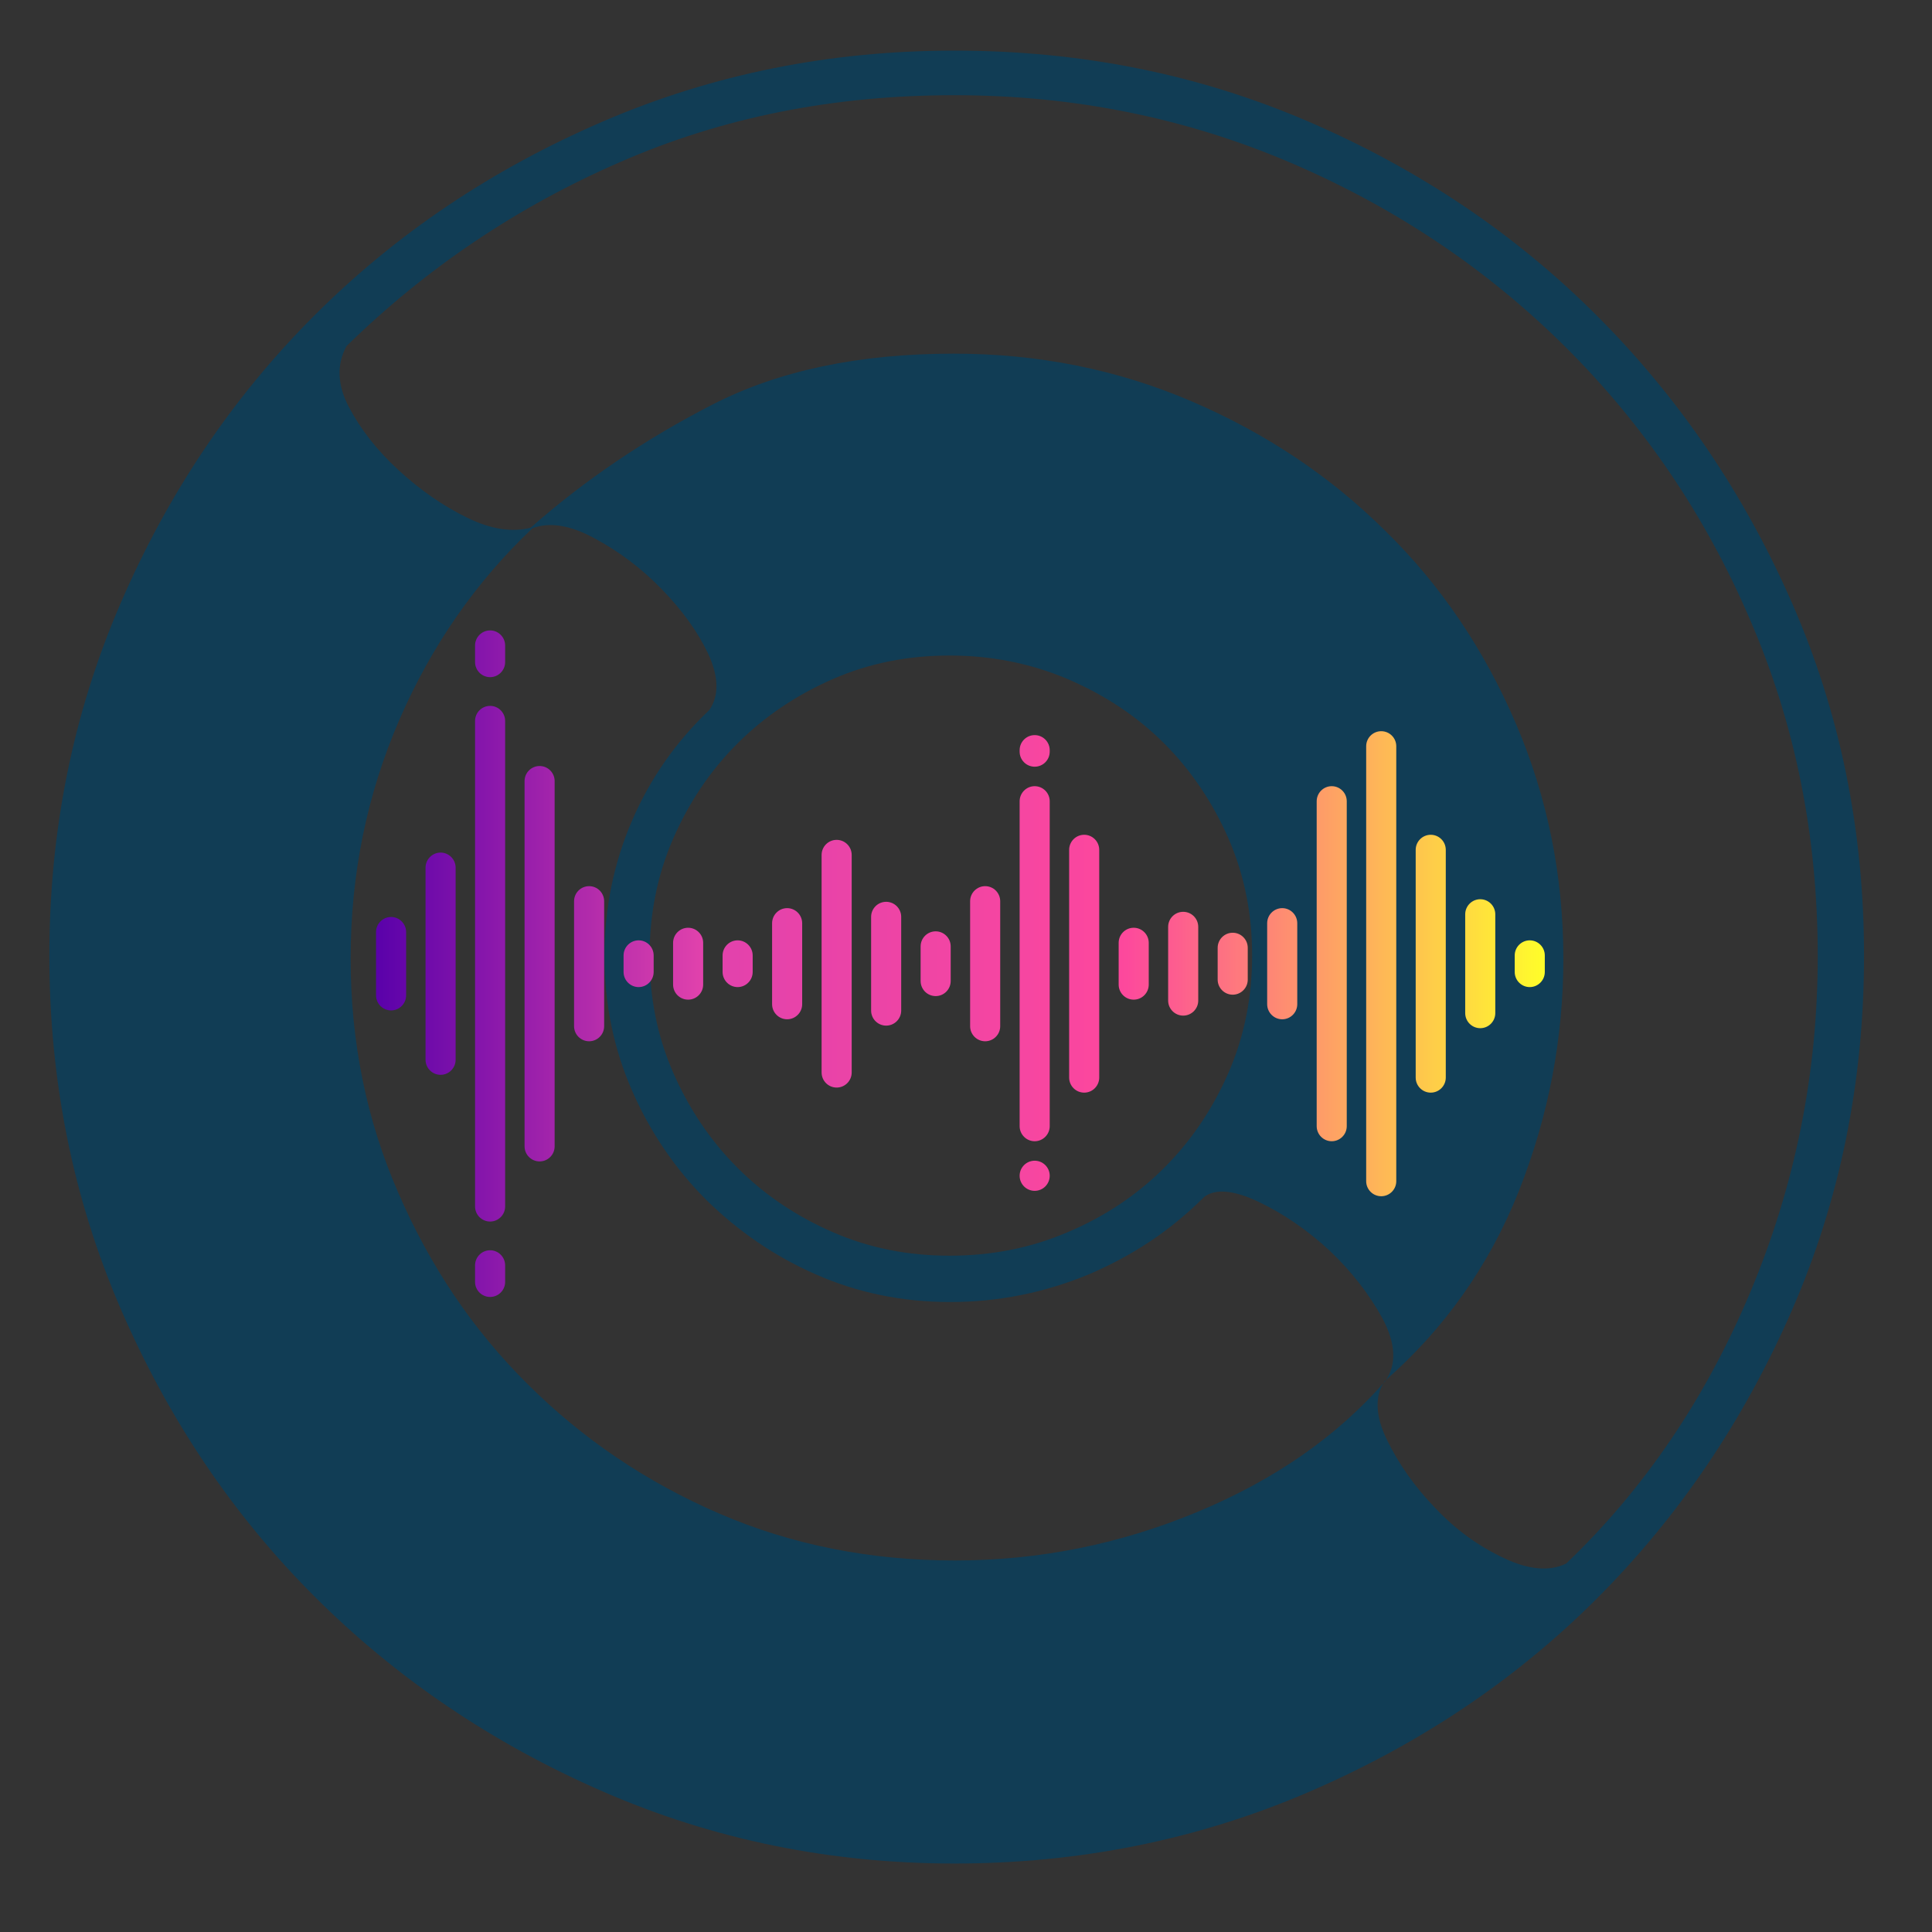 <svg xmlns="http://www.w3.org/2000/svg" xmlns:xlink="http://www.w3.org/1999/xlink" width="200" zoomAndPan="magnify" viewBox="0 0 150 150" height="200" preserveAspectRatio="xMidYMid meet" version="1.0"><rect x="0" y="0" width="150" height="150" fill="#333333" stroke="none"/><defs><clipPath id="76fe38f392"><path d="M 3.812 3.93 L 144.812 3.93 L 144.812 144.93 L 3.812 144.93 Z M 3.812 3.93 " clip-rule="nonzero"/></clipPath><clipPath id="c0f0c4aeb5"><path d="M 29.195 48.945 L 119.938 48.945 L 119.938 100.695 L 29.195 100.695 Z M 29.195 48.945 " clip-rule="nonzero"/></clipPath><clipPath id="e8b0a8fa80"><path d="M 118.77 76.637 C 119.414 76.637 119.938 76.109 119.938 75.465 L 119.938 74.18 C 119.938 73.535 119.414 73.008 118.77 73.008 C 118.125 73.008 117.602 73.535 117.602 74.18 L 117.602 75.465 C 117.602 76.109 118.125 76.637 118.77 76.637 Z M 114.926 79.828 C 115.574 79.828 116.094 79.301 116.094 78.656 L 116.094 70.988 C 116.094 70.344 115.574 69.816 114.926 69.816 C 114.281 69.816 113.758 70.344 113.758 70.988 L 113.758 78.656 C 113.758 79.301 114.281 79.828 114.926 79.828 Z M 111.082 84.832 C 111.727 84.832 112.25 84.309 112.25 83.66 L 112.25 65.984 C 112.25 65.336 111.727 64.812 111.082 64.812 C 110.438 64.812 109.914 65.336 109.914 65.984 L 109.914 83.66 C 109.914 84.309 110.438 84.832 111.082 84.832 Z M 107.238 92.875 C 107.883 92.875 108.406 92.352 108.406 91.707 L 108.406 57.938 C 108.406 57.293 107.883 56.77 107.238 56.77 C 106.594 56.77 106.07 57.293 106.07 57.938 L 106.07 91.707 C 106.07 92.352 106.594 92.875 107.238 92.875 Z M 103.395 88.605 C 104.039 88.605 104.562 88.078 104.562 87.434 L 104.562 62.211 C 104.562 61.566 104.039 61.039 103.395 61.039 C 102.75 61.039 102.227 61.566 102.227 62.211 L 102.227 87.434 C 102.227 88.078 102.75 88.605 103.395 88.605 Z M 99.551 79.137 C 100.195 79.137 100.719 78.609 100.719 77.965 L 100.719 71.68 C 100.719 71.035 100.195 70.508 99.551 70.508 C 98.906 70.508 98.383 71.035 98.383 71.68 L 98.383 77.965 C 98.383 78.609 98.906 79.137 99.551 79.137 Z M 95.707 77.227 C 96.352 77.227 96.875 76.703 96.875 76.055 L 96.875 73.59 C 96.875 72.941 96.352 72.418 95.707 72.418 C 95.062 72.418 94.539 72.941 94.539 73.59 L 94.539 76.055 C 94.539 76.703 95.062 77.227 95.707 77.227 Z M 91.863 78.852 C 92.508 78.852 93.031 78.328 93.031 77.684 L 93.031 71.961 C 93.031 71.316 92.508 70.793 91.863 70.793 C 91.219 70.793 90.695 71.316 90.695 71.961 L 90.695 77.684 C 90.695 78.328 91.219 78.852 91.863 78.852 Z M 88.02 77.613 C 88.664 77.613 89.188 77.09 89.188 76.441 L 89.188 73.203 C 89.188 72.555 88.664 72.031 88.02 72.031 C 87.375 72.031 86.852 72.555 86.852 73.203 L 86.852 76.441 C 86.852 77.09 87.375 77.613 88.02 77.613 Z M 84.176 84.832 C 84.82 84.832 85.344 84.309 85.344 83.66 L 85.344 65.984 C 85.344 65.336 84.82 64.812 84.176 64.812 C 83.531 64.812 83.008 65.336 83.008 65.984 L 83.008 83.66 C 83.008 84.309 83.531 84.832 84.176 84.832 Z M 80.332 88.605 C 80.977 88.605 81.5 88.078 81.5 87.434 L 81.5 62.211 C 81.5 61.566 80.977 61.039 80.332 61.039 C 79.688 61.039 79.164 61.566 79.164 62.211 L 79.164 87.434 C 79.164 88.078 79.688 88.605 80.332 88.605 Z M 76.488 80.844 C 77.133 80.844 77.656 80.32 77.656 79.672 L 77.656 69.973 C 77.656 69.324 77.133 68.801 76.488 68.801 C 75.844 68.801 75.32 69.324 75.32 69.973 L 75.32 79.672 C 75.32 80.32 75.844 80.844 76.488 80.844 Z M 72.645 77.336 C 73.289 77.336 73.812 76.812 73.812 76.164 L 73.812 73.48 C 73.812 72.832 73.289 72.309 72.645 72.309 C 72 72.309 71.477 72.832 71.477 73.48 L 71.477 76.164 C 71.477 76.812 72 77.336 72.645 77.336 Z M 68.801 79.629 C 69.445 79.629 69.969 79.105 69.969 78.457 L 69.969 71.188 C 69.969 70.539 69.445 70.016 68.801 70.016 C 68.156 70.016 67.633 70.539 67.633 71.188 L 67.633 78.457 C 67.633 79.105 68.156 79.629 68.801 79.629 Z M 64.957 84.438 C 65.602 84.438 66.125 83.914 66.125 83.266 L 66.125 66.379 C 66.125 65.73 65.602 65.207 64.957 65.207 C 64.312 65.207 63.789 65.73 63.789 66.379 L 63.789 83.266 C 63.789 83.914 64.312 84.438 64.957 84.438 Z M 61.113 79.137 C 61.758 79.137 62.281 78.609 62.281 77.965 L 62.281 71.68 C 62.281 71.035 61.758 70.508 61.113 70.508 C 60.469 70.508 59.945 71.035 59.945 71.68 L 59.945 77.965 C 59.945 78.609 60.469 79.137 61.113 79.137 Z M 57.27 76.637 C 57.914 76.637 58.438 76.109 58.438 75.465 L 58.438 74.18 C 58.438 73.535 57.914 73.008 57.27 73.008 C 56.625 73.008 56.102 73.535 56.102 74.18 L 56.102 75.465 C 56.102 76.109 56.625 76.637 57.27 76.637 Z M 53.426 77.613 C 54.07 77.613 54.594 77.09 54.594 76.441 L 54.594 73.203 C 54.594 72.555 54.07 72.031 53.426 72.031 C 52.781 72.031 52.258 72.555 52.258 73.203 L 52.258 76.441 C 52.258 77.09 52.781 77.613 53.426 77.613 Z M 38.051 100.695 C 38.695 100.695 39.219 100.172 39.219 99.527 L 39.219 98.242 C 39.219 97.598 38.695 97.07 38.051 97.07 C 37.406 97.07 36.883 97.598 36.883 98.242 L 36.883 99.527 C 36.883 100.172 37.406 100.695 38.051 100.695 Z M 80.332 92.457 C 80.977 92.457 81.5 91.934 81.5 91.285 C 81.5 90.641 80.977 90.117 80.332 90.117 C 79.688 90.117 79.164 90.641 79.164 91.285 C 79.164 91.934 79.688 92.457 80.332 92.457 Z M 80.332 59.527 C 80.977 59.527 81.5 59.004 81.5 58.359 L 81.5 58.246 C 81.5 57.598 80.977 57.074 80.332 57.074 C 79.688 57.074 79.164 57.598 79.164 58.246 L 79.164 58.359 C 79.164 59.004 79.688 59.527 80.332 59.527 Z M 38.051 52.574 C 38.695 52.574 39.219 52.047 39.219 51.402 L 39.219 50.117 C 39.219 49.473 38.695 48.945 38.051 48.945 C 37.406 48.945 36.883 49.473 36.883 50.117 L 36.883 51.402 C 36.883 52.047 37.406 52.574 38.051 52.574 Z M 49.582 76.637 C 50.227 76.637 50.75 76.109 50.75 75.465 L 50.75 74.18 C 50.75 73.535 50.227 73.008 49.582 73.008 C 48.938 73.008 48.414 73.535 48.414 74.18 L 48.414 75.465 C 48.414 76.109 48.938 76.637 49.582 76.637 Z M 45.738 80.844 C 46.383 80.844 46.906 80.32 46.906 79.672 L 46.906 69.973 C 46.906 69.324 46.383 68.801 45.738 68.801 C 45.094 68.801 44.57 69.324 44.57 69.973 L 44.57 79.672 C 44.57 80.32 45.094 80.844 45.738 80.844 Z M 41.895 90.172 C 42.539 90.172 43.062 89.648 43.062 89.004 L 43.062 60.641 C 43.062 59.996 42.539 59.473 41.895 59.473 C 41.25 59.473 40.727 59.996 40.727 60.641 L 40.727 89.004 C 40.727 89.648 41.25 90.172 41.895 90.172 Z M 38.051 94.84 C 38.695 94.84 39.219 94.316 39.219 93.668 L 39.219 55.977 C 39.219 55.328 38.695 54.805 38.051 54.805 C 37.406 54.805 36.883 55.328 36.883 55.977 L 36.883 93.668 C 36.883 94.316 37.406 94.84 38.051 94.84 Z M 34.207 83.449 C 34.852 83.449 35.375 82.922 35.375 82.277 L 35.375 67.367 C 35.375 66.723 34.852 66.195 34.207 66.195 C 33.562 66.195 33.039 66.723 33.039 67.367 L 33.039 82.277 C 33.039 82.922 33.562 83.449 34.207 83.449 Z M 29.195 77.277 L 29.195 72.367 C 29.195 71.723 29.719 71.195 30.363 71.195 C 31.008 71.195 31.531 71.723 31.531 72.367 L 31.531 77.277 C 31.531 77.922 31.008 78.449 30.363 78.449 C 29.719 78.449 29.195 77.922 29.195 77.277 Z M 29.195 77.277 " clip-rule="nonzero"/></clipPath><clipPath id="7e686f0618"><path d="M 118.77 76.637 C 119.414 76.637 119.938 76.109 119.938 75.465 L 119.938 74.18 C 119.938 73.535 119.414 73.008 118.77 73.008 C 118.125 73.008 117.602 73.535 117.602 74.18 L 117.602 75.465 C 117.602 76.109 118.125 76.637 118.77 76.637 Z M 114.926 79.828 C 115.574 79.828 116.094 79.301 116.094 78.656 L 116.094 70.988 C 116.094 70.344 115.574 69.816 114.926 69.816 C 114.281 69.816 113.758 70.344 113.758 70.988 L 113.758 78.656 C 113.758 79.301 114.281 79.828 114.926 79.828 Z M 111.082 84.832 C 111.727 84.832 112.25 84.309 112.25 83.66 L 112.25 65.984 C 112.25 65.336 111.727 64.812 111.082 64.812 C 110.438 64.812 109.914 65.336 109.914 65.984 L 109.914 83.66 C 109.914 84.309 110.438 84.832 111.082 84.832 Z M 107.238 92.875 C 107.883 92.875 108.406 92.352 108.406 91.707 L 108.406 57.938 C 108.406 57.293 107.883 56.77 107.238 56.77 C 106.594 56.77 106.07 57.293 106.07 57.938 L 106.07 91.707 C 106.07 92.352 106.594 92.875 107.238 92.875 Z M 103.395 88.605 C 104.039 88.605 104.562 88.078 104.562 87.434 L 104.562 62.211 C 104.562 61.566 104.039 61.039 103.395 61.039 C 102.75 61.039 102.227 61.566 102.227 62.211 L 102.227 87.434 C 102.227 88.078 102.75 88.605 103.395 88.605 Z M 99.551 79.137 C 100.195 79.137 100.719 78.609 100.719 77.965 L 100.719 71.68 C 100.719 71.035 100.195 70.508 99.551 70.508 C 98.906 70.508 98.383 71.035 98.383 71.68 L 98.383 77.965 C 98.383 78.609 98.906 79.137 99.551 79.137 Z M 95.707 77.227 C 96.352 77.227 96.875 76.703 96.875 76.055 L 96.875 73.59 C 96.875 72.941 96.352 72.418 95.707 72.418 C 95.062 72.418 94.539 72.941 94.539 73.59 L 94.539 76.055 C 94.539 76.703 95.062 77.227 95.707 77.227 Z M 91.863 78.852 C 92.508 78.852 93.031 78.328 93.031 77.684 L 93.031 71.961 C 93.031 71.316 92.508 70.793 91.863 70.793 C 91.219 70.793 90.695 71.316 90.695 71.961 L 90.695 77.684 C 90.695 78.328 91.219 78.852 91.863 78.852 Z M 88.02 77.613 C 88.664 77.613 89.188 77.09 89.188 76.441 L 89.188 73.203 C 89.188 72.555 88.664 72.031 88.02 72.031 C 87.375 72.031 86.852 72.555 86.852 73.203 L 86.852 76.441 C 86.852 77.09 87.375 77.613 88.02 77.613 Z M 84.176 84.832 C 84.82 84.832 85.344 84.309 85.344 83.66 L 85.344 65.984 C 85.344 65.336 84.82 64.812 84.176 64.812 C 83.531 64.812 83.008 65.336 83.008 65.984 L 83.008 83.66 C 83.008 84.309 83.531 84.832 84.176 84.832 Z M 80.332 88.605 C 80.977 88.605 81.5 88.078 81.5 87.434 L 81.5 62.211 C 81.5 61.566 80.977 61.039 80.332 61.039 C 79.688 61.039 79.164 61.566 79.164 62.211 L 79.164 87.434 C 79.164 88.078 79.688 88.605 80.332 88.605 Z M 76.488 80.844 C 77.133 80.844 77.656 80.32 77.656 79.672 L 77.656 69.973 C 77.656 69.324 77.133 68.801 76.488 68.801 C 75.844 68.801 75.32 69.324 75.32 69.973 L 75.32 79.672 C 75.32 80.32 75.844 80.844 76.488 80.844 Z M 72.645 77.336 C 73.289 77.336 73.812 76.812 73.812 76.164 L 73.812 73.48 C 73.812 72.832 73.289 72.309 72.645 72.309 C 72 72.309 71.477 72.832 71.477 73.48 L 71.477 76.164 C 71.477 76.812 72 77.336 72.645 77.336 Z M 68.801 79.629 C 69.445 79.629 69.969 79.105 69.969 78.457 L 69.969 71.188 C 69.969 70.539 69.445 70.016 68.801 70.016 C 68.156 70.016 67.633 70.539 67.633 71.188 L 67.633 78.457 C 67.633 79.105 68.156 79.629 68.801 79.629 Z M 64.957 84.438 C 65.602 84.438 66.125 83.914 66.125 83.266 L 66.125 66.379 C 66.125 65.73 65.602 65.207 64.957 65.207 C 64.312 65.207 63.789 65.73 63.789 66.379 L 63.789 83.266 C 63.789 83.914 64.312 84.438 64.957 84.438 Z M 61.113 79.137 C 61.758 79.137 62.281 78.609 62.281 77.965 L 62.281 71.68 C 62.281 71.035 61.758 70.508 61.113 70.508 C 60.469 70.508 59.945 71.035 59.945 71.68 L 59.945 77.965 C 59.945 78.609 60.469 79.137 61.113 79.137 Z M 57.27 76.637 C 57.914 76.637 58.438 76.109 58.438 75.465 L 58.438 74.18 C 58.438 73.535 57.914 73.008 57.27 73.008 C 56.625 73.008 56.102 73.535 56.102 74.18 L 56.102 75.465 C 56.102 76.109 56.625 76.637 57.27 76.637 Z M 53.426 77.613 C 54.07 77.613 54.594 77.09 54.594 76.441 L 54.594 73.203 C 54.594 72.555 54.07 72.031 53.426 72.031 C 52.781 72.031 52.258 72.555 52.258 73.203 L 52.258 76.441 C 52.258 77.09 52.781 77.613 53.426 77.613 Z M 38.051 100.695 C 38.695 100.695 39.219 100.172 39.219 99.527 L 39.219 98.242 C 39.219 97.598 38.695 97.07 38.051 97.07 C 37.406 97.07 36.883 97.598 36.883 98.242 L 36.883 99.527 C 36.883 100.172 37.406 100.695 38.051 100.695 Z M 80.332 92.457 C 80.977 92.457 81.5 91.934 81.5 91.285 C 81.5 90.641 80.977 90.117 80.332 90.117 C 79.688 90.117 79.164 90.641 79.164 91.285 C 79.164 91.934 79.688 92.457 80.332 92.457 Z M 80.332 59.527 C 80.977 59.527 81.5 59.004 81.5 58.359 L 81.5 58.246 C 81.5 57.598 80.977 57.074 80.332 57.074 C 79.688 57.074 79.164 57.598 79.164 58.246 L 79.164 58.359 C 79.164 59.004 79.688 59.527 80.332 59.527 Z M 38.051 52.574 C 38.695 52.574 39.219 52.047 39.219 51.402 L 39.219 50.117 C 39.219 49.473 38.695 48.945 38.051 48.945 C 37.406 48.945 36.883 49.473 36.883 50.117 L 36.883 51.402 C 36.883 52.047 37.406 52.574 38.051 52.574 Z M 49.582 76.637 C 50.227 76.637 50.75 76.109 50.75 75.465 L 50.75 74.18 C 50.75 73.535 50.227 73.008 49.582 73.008 C 48.938 73.008 48.414 73.535 48.414 74.18 L 48.414 75.465 C 48.414 76.109 48.938 76.637 49.582 76.637 Z M 45.738 80.844 C 46.383 80.844 46.906 80.32 46.906 79.672 L 46.906 69.973 C 46.906 69.324 46.383 68.801 45.738 68.801 C 45.094 68.801 44.57 69.324 44.57 69.973 L 44.57 79.672 C 44.57 80.32 45.094 80.844 45.738 80.844 Z M 41.895 90.172 C 42.539 90.172 43.062 89.648 43.062 89.004 L 43.062 60.641 C 43.062 59.996 42.539 59.473 41.895 59.473 C 41.25 59.473 40.727 59.996 40.727 60.641 L 40.727 89.004 C 40.727 89.648 41.25 90.172 41.895 90.172 Z M 38.051 94.84 C 38.695 94.84 39.219 94.316 39.219 93.668 L 39.219 55.977 C 39.219 55.328 38.695 54.805 38.051 54.805 C 37.406 54.805 36.883 55.328 36.883 55.977 L 36.883 93.668 C 36.883 94.316 37.406 94.84 38.051 94.84 Z M 34.207 83.449 C 34.852 83.449 35.375 82.922 35.375 82.277 L 35.375 67.367 C 35.375 66.723 34.852 66.195 34.207 66.195 C 33.562 66.195 33.039 66.723 33.039 67.367 L 33.039 82.277 C 33.039 82.922 33.562 83.449 34.207 83.449 Z M 29.195 77.277 L 29.195 72.367 C 29.195 71.723 29.719 71.195 30.363 71.195 C 31.008 71.195 31.531 71.723 31.531 72.367 L 31.531 77.277 C 31.531 77.922 31.008 78.449 30.363 78.449 C 29.719 78.449 29.195 77.922 29.195 77.277 " clip-rule="nonzero"/></clipPath><linearGradient x1="-0" gradientTransform="matrix(90.743, 0, 0, 90.988, 29.195, 74.822)" y1="0" x2="1" gradientUnits="userSpaceOnUse" y2="0" id="dc9cbc8159"><stop stop-opacity="1" stop-color="rgb(34.509%, 0%, 66.669%)" offset="0"/><stop stop-opacity="1" stop-color="rgb(35.275%, 0.38%, 66.669%)" offset="0.004"/><stop stop-opacity="1" stop-color="rgb(36.043%, 0.761%, 66.669%)" offset="0.008"/><stop stop-opacity="1" stop-color="rgb(36.809%, 1.146%, 66.669%)" offset="0.012"/><stop stop-opacity="1" stop-color="rgb(37.575%, 1.532%, 66.669%)" offset="0.016"/><stop stop-opacity="1" stop-color="rgb(38.24%, 1.767%, 66.669%)" offset="0.02"/><stop stop-opacity="1" stop-color="rgb(38.905%, 2.002%, 66.669%)" offset="0.023"/><stop stop-opacity="1" stop-color="rgb(39.671%, 2.388%, 66.669%)" offset="0.027"/><stop stop-opacity="1" stop-color="rgb(40.439%, 2.774%, 66.669%)" offset="0.031"/><stop stop-opacity="1" stop-color="rgb(41.205%, 3.154%, 66.669%)" offset="0.035"/><stop stop-opacity="1" stop-color="rgb(41.971%, 3.535%, 66.669%)" offset="0.039"/><stop stop-opacity="1" stop-color="rgb(42.737%, 3.915%, 66.669%)" offset="0.043"/><stop stop-opacity="1" stop-color="rgb(43.504%, 4.297%, 66.669%)" offset="0.047"/><stop stop-opacity="1" stop-color="rgb(44.27%, 4.683%, 66.669%)" offset="0.051"/><stop stop-opacity="1" stop-color="rgb(45.038%, 5.069%, 66.669%)" offset="0.055"/><stop stop-opacity="1" stop-color="rgb(45.628%, 5.449%, 66.669%)" offset="0.059"/><stop stop-opacity="1" stop-color="rgb(46.22%, 5.83%, 66.669%)" offset="0.062"/><stop stop-opacity="1" stop-color="rgb(47.06%, 6.065%, 66.684%)" offset="0.066"/><stop stop-opacity="1" stop-color="rgb(47.9%, 6.3%, 66.699%)" offset="0.07"/><stop stop-opacity="1" stop-color="rgb(48.666%, 6.685%, 66.879%)" offset="0.074"/><stop stop-opacity="1" stop-color="rgb(49.434%, 7.071%, 67.059%)" offset="0.078"/><stop stop-opacity="1" stop-color="rgb(50.2%, 7.452%, 67.059%)" offset="0.082"/><stop stop-opacity="1" stop-color="rgb(50.967%, 7.834%, 67.059%)" offset="0.086"/><stop stop-opacity="1" stop-color="rgb(51.733%, 8.218%, 67.059%)" offset="0.09"/><stop stop-opacity="1" stop-color="rgb(52.499%, 8.604%, 67.059%)" offset="0.094"/><stop stop-opacity="1" stop-color="rgb(53.265%, 8.984%, 67.059%)" offset="0.098"/><stop stop-opacity="1" stop-color="rgb(54.033%, 9.366%, 67.059%)" offset="0.102"/><stop stop-opacity="1" stop-color="rgb(54.698%, 9.782%, 67.059%)" offset="0.105"/><stop stop-opacity="1" stop-color="rgb(55.363%, 10.199%, 67.059%)" offset="0.109"/><stop stop-opacity="1" stop-color="rgb(56.129%, 10.403%, 67.059%)" offset="0.113"/><stop stop-opacity="1" stop-color="rgb(56.897%, 10.608%, 67.059%)" offset="0.117"/><stop stop-opacity="1" stop-color="rgb(57.663%, 10.988%, 67.059%)" offset="0.121"/><stop stop-opacity="1" stop-color="rgb(58.429%, 11.369%, 67.059%)" offset="0.125"/><stop stop-opacity="1" stop-color="rgb(59.195%, 11.754%, 67.059%)" offset="0.129"/><stop stop-opacity="1" stop-color="rgb(59.962%, 12.14%, 67.059%)" offset="0.133"/><stop stop-opacity="1" stop-color="rgb(60.728%, 12.521%, 67.059%)" offset="0.137"/><stop stop-opacity="1" stop-color="rgb(61.494%, 12.903%, 67.059%)" offset="0.141"/><stop stop-opacity="1" stop-color="rgb(62.164%, 13.338%, 67.059%)" offset="0.145"/><stop stop-opacity="1" stop-color="rgb(62.834%, 13.773%, 67.059%)" offset="0.148"/><stop stop-opacity="1" stop-color="rgb(63.596%, 13.957%, 67.059%)" offset="0.152"/><stop stop-opacity="1" stop-color="rgb(64.359%, 14.143%, 67.059%)" offset="0.156"/><stop stop-opacity="1" stop-color="rgb(65.125%, 14.523%, 67.059%)" offset="0.16"/><stop stop-opacity="1" stop-color="rgb(65.892%, 14.905%, 67.059%)" offset="0.164"/><stop stop-opacity="1" stop-color="rgb(66.658%, 15.291%, 67.059%)" offset="0.168"/><stop stop-opacity="1" stop-color="rgb(67.426%, 15.677%, 67.059%)" offset="0.172"/><stop stop-opacity="1" stop-color="rgb(68.192%, 16.057%, 67.059%)" offset="0.176"/><stop stop-opacity="1" stop-color="rgb(68.959%, 16.438%, 67.059%)" offset="0.18"/><stop stop-opacity="1" stop-color="rgb(69.53%, 16.82%, 67.059%)" offset="0.184"/><stop stop-opacity="1" stop-color="rgb(70.1%, 17.201%, 67.059%)" offset="0.188"/><stop stop-opacity="1" stop-color="rgb(70.961%, 17.619%, 67.059%)" offset="0.191"/><stop stop-opacity="1" stop-color="rgb(71.822%, 18.039%, 67.059%)" offset="0.195"/><stop stop-opacity="1" stop-color="rgb(72.588%, 18.24%, 67.059%)" offset="0.199"/><stop stop-opacity="1" stop-color="rgb(73.354%, 18.442%, 67.059%)" offset="0.203"/><stop stop-opacity="1" stop-color="rgb(74.12%, 18.826%, 67.059%)" offset="0.207"/><stop stop-opacity="1" stop-color="rgb(74.887%, 19.212%, 67.059%)" offset="0.211"/><stop stop-opacity="1" stop-color="rgb(75.653%, 19.594%, 67.255%)" offset="0.215"/><stop stop-opacity="1" stop-color="rgb(76.421%, 19.975%, 67.45%)" offset="0.219"/><stop stop-opacity="1" stop-color="rgb(77.013%, 20.355%, 67.45%)" offset="0.223"/><stop stop-opacity="1" stop-color="rgb(77.606%, 20.737%, 67.45%)" offset="0.227"/><stop stop-opacity="1" stop-color="rgb(78.448%, 21.172%, 67.45%)" offset="0.23"/><stop stop-opacity="1" stop-color="rgb(79.292%, 21.606%, 67.45%)" offset="0.234"/><stop stop-opacity="1" stop-color="rgb(80.054%, 21.791%, 67.45%)" offset="0.238"/><stop stop-opacity="1" stop-color="rgb(80.817%, 21.977%, 67.45%)" offset="0.242"/><stop stop-opacity="1" stop-color="rgb(81.583%, 22.363%, 67.45%)" offset="0.246"/><stop stop-opacity="1" stop-color="rgb(82.349%, 22.749%, 67.45%)" offset="0.25"/><stop stop-opacity="1" stop-color="rgb(83.115%, 23.129%, 67.45%)" offset="0.254"/><stop stop-opacity="1" stop-color="rgb(83.882%, 23.511%, 67.45%)" offset="0.258"/><stop stop-opacity="1" stop-color="rgb(84.473%, 23.891%, 67.45%)" offset="0.262"/><stop stop-opacity="1" stop-color="rgb(85.063%, 24.272%, 67.45%)" offset="0.266"/><stop stop-opacity="1" stop-color="rgb(85.909%, 24.707%, 67.45%)" offset="0.27"/><stop stop-opacity="1" stop-color="rgb(86.754%, 25.142%, 67.45%)" offset="0.273"/><stop stop-opacity="1" stop-color="rgb(87.508%, 25.51%, 67.45%)" offset="0.277"/><stop stop-opacity="1" stop-color="rgb(88.263%, 25.879%, 67.45%)" offset="0.281"/><stop stop-opacity="1" stop-color="rgb(88.448%, 25.879%, 67.45%)" offset="0.289"/><stop stop-opacity="1" stop-color="rgb(88.823%, 25.879%, 67.45%)" offset="0.297"/><stop stop-opacity="1" stop-color="rgb(89.198%, 25.879%, 67.255%)" offset="0.312"/><stop stop-opacity="1" stop-color="rgb(89.592%, 25.887%, 67.052%)" offset="0.316"/><stop stop-opacity="1" stop-color="rgb(89.799%, 25.894%, 67.044%)" offset="0.32"/><stop stop-opacity="1" stop-color="rgb(89.803%, 26.082%, 66.856%)" offset="0.328"/><stop stop-opacity="1" stop-color="rgb(90.001%, 26.27%, 66.669%)" offset="0.336"/><stop stop-opacity="1" stop-color="rgb(90.198%, 26.27%, 66.669%)" offset="0.344"/><stop stop-opacity="1" stop-color="rgb(90.384%, 26.27%, 66.479%)" offset="0.352"/><stop stop-opacity="1" stop-color="rgb(90.773%, 26.27%, 66.28%)" offset="0.355"/><stop stop-opacity="1" stop-color="rgb(90.979%, 26.27%, 66.269%)" offset="0.359"/><stop stop-opacity="1" stop-color="rgb(91.174%, 26.27%, 66.074%)" offset="0.375"/><stop stop-opacity="1" stop-color="rgb(91.554%, 26.27%, 65.88%)" offset="0.391"/><stop stop-opacity="1" stop-color="rgb(91.76%, 26.469%, 65.685%)" offset="0.395"/><stop stop-opacity="1" stop-color="rgb(91.782%, 26.669%, 65.489%)" offset="0.398"/><stop stop-opacity="1" stop-color="rgb(91.975%, 26.669%, 65.489%)" offset="0.406"/><stop stop-opacity="1" stop-color="rgb(92.36%, 26.669%, 65.297%)" offset="0.422"/><stop stop-opacity="1" stop-color="rgb(92.744%, 26.669%, 65.102%)" offset="0.438"/><stop stop-opacity="1" stop-color="rgb(93.141%, 26.669%, 64.903%)" offset="0.441"/><stop stop-opacity="1" stop-color="rgb(93.344%, 26.669%, 64.709%)" offset="0.445"/><stop stop-opacity="1" stop-color="rgb(93.536%, 26.669%, 64.709%)" offset="0.453"/><stop stop-opacity="1" stop-color="rgb(93.918%, 26.859%, 64.516%)" offset="0.469"/><stop stop-opacity="1" stop-color="rgb(94.113%, 27.054%, 64.316%)" offset="0.477"/><stop stop-opacity="1" stop-color="rgb(94.324%, 27.06%, 64.301%)" offset="0.48"/><stop stop-opacity="1" stop-color="rgb(94.528%, 27.06%, 64.291%)" offset="0.484"/><stop stop-opacity="1" stop-color="rgb(94.713%, 27.06%, 64.105%)" offset="0.5"/><stop stop-opacity="1" stop-color="rgb(95.094%, 27.06%, 63.733%)" offset="0.516"/><stop stop-opacity="1" stop-color="rgb(95.5%, 27.06%, 63.538%)" offset="0.52"/><stop stop-opacity="1" stop-color="rgb(95.711%, 27.06%, 63.53%)" offset="0.523"/><stop stop-opacity="1" stop-color="rgb(95.894%, 27.066%, 63.524%)" offset="0.531"/><stop stop-opacity="1" stop-color="rgb(96.271%, 27.26%, 63.329%)" offset="0.547"/><stop stop-opacity="1" stop-color="rgb(96.649%, 27.449%, 62.956%)" offset="0.562"/><stop stop-opacity="1" stop-color="rgb(97.041%, 27.449%, 62.761%)" offset="0.566"/><stop stop-opacity="1" stop-color="rgb(97.249%, 27.449%, 62.749%)" offset="0.57"/><stop stop-opacity="1" stop-color="rgb(97.252%, 27.449%, 62.746%)" offset="0.578"/><stop stop-opacity="1" stop-color="rgb(97.45%, 27.449%, 62.547%)" offset="0.586"/><stop stop-opacity="1" stop-color="rgb(97.647%, 27.449%, 62.35%)" offset="0.594"/><stop stop-opacity="1" stop-color="rgb(97.833%, 27.449%, 62.349%)" offset="0.602"/><stop stop-opacity="1" stop-color="rgb(98.224%, 27.644%, 62.154%)" offset="0.605"/><stop stop-opacity="1" stop-color="rgb(98.43%, 27.84%, 61.96%)" offset="0.609"/><stop stop-opacity="1" stop-color="rgb(98.624%, 27.84%, 61.96%)" offset="0.625"/><stop stop-opacity="1" stop-color="rgb(98.819%, 27.84%, 61.769%)" offset="0.633"/><stop stop-opacity="1" stop-color="rgb(99.019%, 28.217%, 61.397%)" offset="0.637"/><stop stop-opacity="1" stop-color="rgb(99.219%, 28.593%, 61.215%)" offset="0.641"/><stop stop-opacity="1" stop-color="rgb(99.219%, 29.439%, 60.759%)" offset="0.645"/><stop stop-opacity="1" stop-color="rgb(99.219%, 30.284%, 60.304%)" offset="0.648"/><stop stop-opacity="1" stop-color="rgb(99.219%, 30.852%, 59.749%)" offset="0.652"/><stop stop-opacity="1" stop-color="rgb(99.219%, 31.419%, 59.195%)" offset="0.656"/><stop stop-opacity="1" stop-color="rgb(99.219%, 32.185%, 58.806%)" offset="0.66"/><stop stop-opacity="1" stop-color="rgb(99.219%, 32.951%, 58.417%)" offset="0.664"/><stop stop-opacity="1" stop-color="rgb(99.219%, 33.717%, 57.838%)" offset="0.668"/><stop stop-opacity="1" stop-color="rgb(99.219%, 34.485%, 57.262%)" offset="0.672"/><stop stop-opacity="1" stop-color="rgb(99.219%, 35.251%, 56.88%)" offset="0.676"/><stop stop-opacity="1" stop-color="rgb(99.219%, 36.017%, 56.5%)" offset="0.68"/><stop stop-opacity="1" stop-color="rgb(99.219%, 36.783%, 55.919%)" offset="0.684"/><stop stop-opacity="1" stop-color="rgb(99.219%, 37.55%, 55.339%)" offset="0.688"/><stop stop-opacity="1" stop-color="rgb(99.219%, 38.416%, 54.893%)" offset="0.691"/><stop stop-opacity="1" stop-color="rgb(99.219%, 39.281%, 54.448%)" offset="0.695"/><stop stop-opacity="1" stop-color="rgb(99.219%, 40.042%, 53.882%)" offset="0.699"/><stop stop-opacity="1" stop-color="rgb(99.219%, 40.804%, 53.317%)" offset="0.703"/><stop stop-opacity="1" stop-color="rgb(99.219%, 41.57%, 52.936%)" offset="0.707"/><stop stop-opacity="1" stop-color="rgb(99.219%, 42.337%, 52.556%)" offset="0.711"/><stop stop-opacity="1" stop-color="rgb(99.219%, 43.103%, 51.974%)" offset="0.715"/><stop stop-opacity="1" stop-color="rgb(99.219%, 43.871%, 51.393%)" offset="0.719"/><stop stop-opacity="1" stop-color="rgb(99.219%, 44.637%, 51.012%)" offset="0.723"/><stop stop-opacity="1" stop-color="rgb(99.219%, 45.404%, 50.632%)" offset="0.727"/><stop stop-opacity="1" stop-color="rgb(99.414%, 46.268%, 50.002%)" offset="0.73"/><stop stop-opacity="1" stop-color="rgb(99.609%, 47.133%, 49.373%)" offset="0.734"/><stop stop-opacity="1" stop-color="rgb(99.609%, 47.899%, 48.982%)" offset="0.738"/><stop stop-opacity="1" stop-color="rgb(99.609%, 48.666%, 48.592%)" offset="0.742"/><stop stop-opacity="1" stop-color="rgb(99.609%, 49.432%, 48.019%)" offset="0.746"/><stop stop-opacity="1" stop-color="rgb(99.609%, 50.2%, 47.449%)" offset="0.75"/><stop stop-opacity="1" stop-color="rgb(99.609%, 50.961%, 47.067%)" offset="0.754"/><stop stop-opacity="1" stop-color="rgb(99.609%, 51.723%, 46.687%)" offset="0.758"/><stop stop-opacity="1" stop-color="rgb(99.609%, 52.489%, 46.106%)" offset="0.762"/><stop stop-opacity="1" stop-color="rgb(99.609%, 53.256%, 45.526%)" offset="0.766"/><stop stop-opacity="1" stop-color="rgb(99.609%, 54.12%, 45.074%)" offset="0.77"/><stop stop-opacity="1" stop-color="rgb(99.609%, 54.985%, 44.623%)" offset="0.773"/><stop stop-opacity="1" stop-color="rgb(99.609%, 55.751%, 44.063%)" offset="0.777"/><stop stop-opacity="1" stop-color="rgb(99.609%, 56.519%, 43.504%)" offset="0.781"/><stop stop-opacity="1" stop-color="rgb(99.609%, 57.285%, 43.12%)" offset="0.785"/><stop stop-opacity="1" stop-color="rgb(99.609%, 58.052%, 42.737%)" offset="0.789"/><stop stop-opacity="1" stop-color="rgb(99.609%, 58.818%, 42.159%)" offset="0.793"/><stop stop-opacity="1" stop-color="rgb(99.609%, 59.584%, 41.582%)" offset="0.797"/><stop stop-opacity="1" stop-color="rgb(99.609%, 60.35%, 41.196%)" offset="0.801"/><stop stop-opacity="1" stop-color="rgb(99.609%, 61.118%, 40.811%)" offset="0.805"/><stop stop-opacity="1" stop-color="rgb(99.609%, 61.884%, 40.234%)" offset="0.809"/><stop stop-opacity="1" stop-color="rgb(99.609%, 62.651%, 39.658%)" offset="0.812"/><stop stop-opacity="1" stop-color="rgb(99.609%, 63.51%, 39.207%)" offset="0.816"/><stop stop-opacity="1" stop-color="rgb(99.609%, 64.371%, 38.759%)" offset="0.82"/><stop stop-opacity="1" stop-color="rgb(99.609%, 65.137%, 38.197%)" offset="0.824"/><stop stop-opacity="1" stop-color="rgb(99.609%, 65.904%, 37.637%)" offset="0.828"/><stop stop-opacity="1" stop-color="rgb(99.609%, 66.67%, 37.251%)" offset="0.832"/><stop stop-opacity="1" stop-color="rgb(99.609%, 67.438%, 36.865%)" offset="0.836"/><stop stop-opacity="1" stop-color="rgb(99.609%, 68.204%, 36.288%)" offset="0.84"/><stop stop-opacity="1" stop-color="rgb(99.609%, 68.971%, 35.713%)" offset="0.844"/><stop stop-opacity="1" stop-color="rgb(99.609%, 69.737%, 35.327%)" offset="0.848"/><stop stop-opacity="1" stop-color="rgb(99.609%, 70.503%, 34.943%)" offset="0.852"/><stop stop-opacity="1" stop-color="rgb(99.609%, 71.367%, 34.317%)" offset="0.855"/><stop stop-opacity="1" stop-color="rgb(99.609%, 72.232%, 33.691%)" offset="0.859"/><stop stop-opacity="1" stop-color="rgb(99.609%, 72.998%, 33.296%)" offset="0.863"/><stop stop-opacity="1" stop-color="rgb(99.609%, 73.766%, 32.903%)" offset="0.867"/><stop stop-opacity="1" stop-color="rgb(99.609%, 74.527%, 32.33%)" offset="0.871"/><stop stop-opacity="1" stop-color="rgb(99.609%, 75.29%, 31.76%)" offset="0.875"/><stop stop-opacity="1" stop-color="rgb(99.609%, 76.056%, 31.378%)" offset="0.879"/><stop stop-opacity="1" stop-color="rgb(99.609%, 76.823%, 30.998%)" offset="0.883"/><stop stop-opacity="1" stop-color="rgb(99.609%, 77.394%, 30.417%)" offset="0.887"/><stop stop-opacity="1" stop-color="rgb(99.609%, 77.965%, 29.837%)" offset="0.891"/><stop stop-opacity="1" stop-color="rgb(99.609%, 78.83%, 29.385%)" offset="0.895"/><stop stop-opacity="1" stop-color="rgb(99.609%, 79.695%, 28.934%)" offset="0.898"/><stop stop-opacity="1" stop-color="rgb(99.622%, 80.461%, 28.374%)" offset="0.902"/><stop stop-opacity="1" stop-color="rgb(99.634%, 81.229%, 27.815%)" offset="0.906"/><stop stop-opacity="1" stop-color="rgb(99.817%, 81.995%, 27.431%)" offset="0.91"/><stop stop-opacity="1" stop-color="rgb(100%, 82.762%, 27.046%)" offset="0.914"/><stop stop-opacity="1" stop-color="rgb(100%, 83.524%, 26.468%)" offset="0.918"/><stop stop-opacity="1" stop-color="rgb(100%, 84.285%, 25.891%)" offset="0.922"/><stop stop-opacity="1" stop-color="rgb(100%, 85.051%, 25.51%)" offset="0.926"/><stop stop-opacity="1" stop-color="rgb(100%, 85.818%, 25.13%)" offset="0.93"/><stop stop-opacity="1" stop-color="rgb(100%, 86.584%, 24.548%)" offset="0.934"/><stop stop-opacity="1" stop-color="rgb(100%, 87.352%, 23.969%)" offset="0.938"/><stop stop-opacity="1" stop-color="rgb(100%, 88.216%, 23.523%)" offset="0.941"/><stop stop-opacity="1" stop-color="rgb(100%, 89.081%, 23.077%)" offset="0.945"/><stop stop-opacity="1" stop-color="rgb(100%, 89.847%, 22.511%)" offset="0.949"/><stop stop-opacity="1" stop-color="rgb(100%, 90.614%, 21.947%)" offset="0.953"/><stop stop-opacity="1" stop-color="rgb(100%, 91.38%, 21.565%)" offset="0.957"/><stop stop-opacity="1" stop-color="rgb(100%, 92.146%, 21.185%)" offset="0.961"/><stop stop-opacity="1" stop-color="rgb(100%, 92.912%, 20.604%)" offset="0.965"/><stop stop-opacity="1" stop-color="rgb(100%, 93.68%, 20.024%)" offset="0.969"/><stop stop-opacity="1" stop-color="rgb(100%, 94.441%, 19.643%)" offset="0.973"/><stop stop-opacity="1" stop-color="rgb(100%, 95.204%, 19.261%)" offset="0.977"/><stop stop-opacity="1" stop-color="rgb(100%, 96.068%, 18.631%)" offset="0.98"/><stop stop-opacity="1" stop-color="rgb(100%, 96.933%, 18.002%)" offset="0.984"/><stop stop-opacity="1" stop-color="rgb(100%, 97.699%, 17.421%)" offset="0.988"/><stop stop-opacity="1" stop-color="rgb(100%, 98.466%, 16.841%)" offset="0.992"/><stop stop-opacity="1" stop-color="rgb(100%, 99.232%, 16.46%)" offset="0.996"/><stop stop-opacity="1" stop-color="rgb(100%, 100%, 16.08%)" offset="1"/></linearGradient></defs><g clip-path="url(#76fe38f392)"><path fill="#113d55" d="M 74.098 144.684 C 64.449 144.684 55.348 142.82 46.793 139.086 C 38.234 135.355 30.773 130.305 24.402 123.934 C 18.031 117.562 13.023 110.098 9.34 101.543 C 5.652 92.988 3.832 83.84 3.832 74.195 C 3.832 64.547 5.652 55.445 9.34 46.891 C 13.023 38.336 18.031 30.871 24.402 24.5 C 30.773 18.129 38.234 13.125 46.793 9.438 C 55.348 5.75 64.449 3.93 74.098 3.93 C 83.879 3.93 93.027 5.75 101.582 9.438 C 110.137 13.125 117.602 18.129 123.973 24.5 C 130.344 30.871 135.395 38.289 139.125 46.801 C 142.855 55.309 144.723 64.457 144.723 74.195 C 144.723 83.977 142.855 93.172 139.125 101.727 C 135.395 110.281 130.344 117.746 123.973 124.117 C 117.602 130.488 110.094 135.492 101.492 139.18 C 92.891 142.863 83.742 144.684 74.098 144.684 Z M 107.5 107.234 C 106.727 108.371 106.77 109.918 107.68 111.785 C 108.59 113.648 109.82 115.422 111.457 117.109 C 113.051 118.793 114.824 120.066 116.781 120.977 C 118.691 121.887 120.332 122.023 121.605 121.387 C 127.656 115.605 132.438 108.551 135.895 100.316 C 139.352 92.078 141.129 83.387 141.129 74.238 C 141.129 64.957 139.398 56.266 135.895 48.164 C 132.438 40.062 127.613 32.965 121.516 26.914 C 115.418 20.859 108.273 16.082 100.172 12.621 C 92.07 9.164 83.379 7.391 74.098 7.391 C 64.812 7.391 56.168 9.074 48.156 12.578 C 40.191 16.035 33.094 20.812 26.906 26.867 C 26.133 28.277 26.176 29.871 27.086 31.598 C 27.996 33.328 29.27 34.969 30.957 36.516 C 32.641 38.062 34.414 39.289 36.281 40.199 C 38.145 41.109 39.785 41.34 41.195 40.973 C 45.426 37.242 50.16 34.059 55.301 31.418 C 60.445 28.777 66.68 27.457 74.051 27.457 C 80.602 27.457 86.746 28.688 92.48 31.145 C 98.215 33.602 103.219 36.922 107.543 41.203 C 111.867 45.434 115.234 50.438 117.691 56.172 C 120.148 61.906 121.379 68.004 121.379 74.422 C 121.379 80.609 120.242 86.617 117.918 92.488 C 115.598 98.312 112.094 103.227 107.5 107.234 Z M 74.141 121.156 C 80.695 121.156 86.973 119.883 92.98 117.379 C 98.988 114.879 103.812 111.512 107.543 107.234 C 108.453 105.957 108.363 104.32 107.363 102.41 C 106.316 100.496 104.949 98.723 103.219 97.086 C 101.492 95.492 99.625 94.219 97.715 93.309 C 95.805 92.398 94.348 92.262 93.48 92.941 C 90.887 95.539 87.93 97.492 84.516 98.949 C 81.105 100.359 77.508 101.09 73.777 101.09 C 70.047 101.09 66.543 100.359 63.355 98.949 C 60.125 97.539 57.305 95.582 54.848 93.172 C 52.391 90.715 50.477 87.891 49.066 84.66 C 47.656 81.43 46.93 77.973 46.93 74.238 C 46.93 70.508 47.656 67.004 49.066 63.727 C 50.477 60.449 52.48 57.586 55.074 55.125 C 55.848 53.988 55.801 52.531 54.984 50.758 C 54.164 49.027 52.934 47.344 51.387 45.754 C 49.84 44.16 48.109 42.84 46.156 41.793 C 44.242 40.746 42.605 40.52 41.332 41.02 C 36.961 45.16 33.504 50.121 31 55.898 C 28.496 61.68 27.223 67.867 27.223 74.422 C 27.223 80.883 28.453 86.938 30.91 92.578 C 33.367 98.266 36.688 103.227 40.965 107.461 C 45.199 111.691 50.16 115.059 55.848 117.516 C 61.445 119.93 67.543 121.156 74.141 121.156 Z M 73.73 97.492 C 76.965 97.492 80.012 96.902 82.879 95.672 C 85.793 94.445 88.293 92.762 90.387 90.668 C 92.527 88.527 94.164 86.07 95.395 83.25 C 96.621 80.43 97.215 77.379 97.215 74.195 C 97.215 70.965 96.621 67.961 95.395 65.137 C 94.164 62.316 92.48 59.812 90.387 57.719 C 88.25 55.582 85.746 53.945 82.879 52.715 C 79.965 51.484 76.918 50.895 73.73 50.895 C 70.5 50.895 67.496 51.484 64.676 52.715 C 61.855 53.945 59.352 55.629 57.258 57.719 C 55.121 59.859 53.48 62.316 52.254 65.137 C 51.023 67.961 50.434 71.008 50.434 74.195 C 50.434 77.426 51.023 80.43 52.254 83.25 C 53.48 86.07 55.164 88.574 57.258 90.668 C 59.398 92.809 61.855 94.445 64.676 95.672 C 67.496 96.902 70.5 97.492 73.73 97.492 Z M 73.73 97.492 " fill-opacity="1" fill-rule="nonzero"/></g><g clip-path="url(#c0f0c4aeb5)"><g clip-path="url(#e8b0a8fa80)"><g clip-path="url(#7e686f0618)"><path fill="url(#dc9cbc8159)" d="M 29.195 48.945 L 29.195 100.695 L 119.938 100.695 L 119.938 48.945 Z M 29.195 48.945 " fill-rule="nonzero"/></g></g></g></svg>